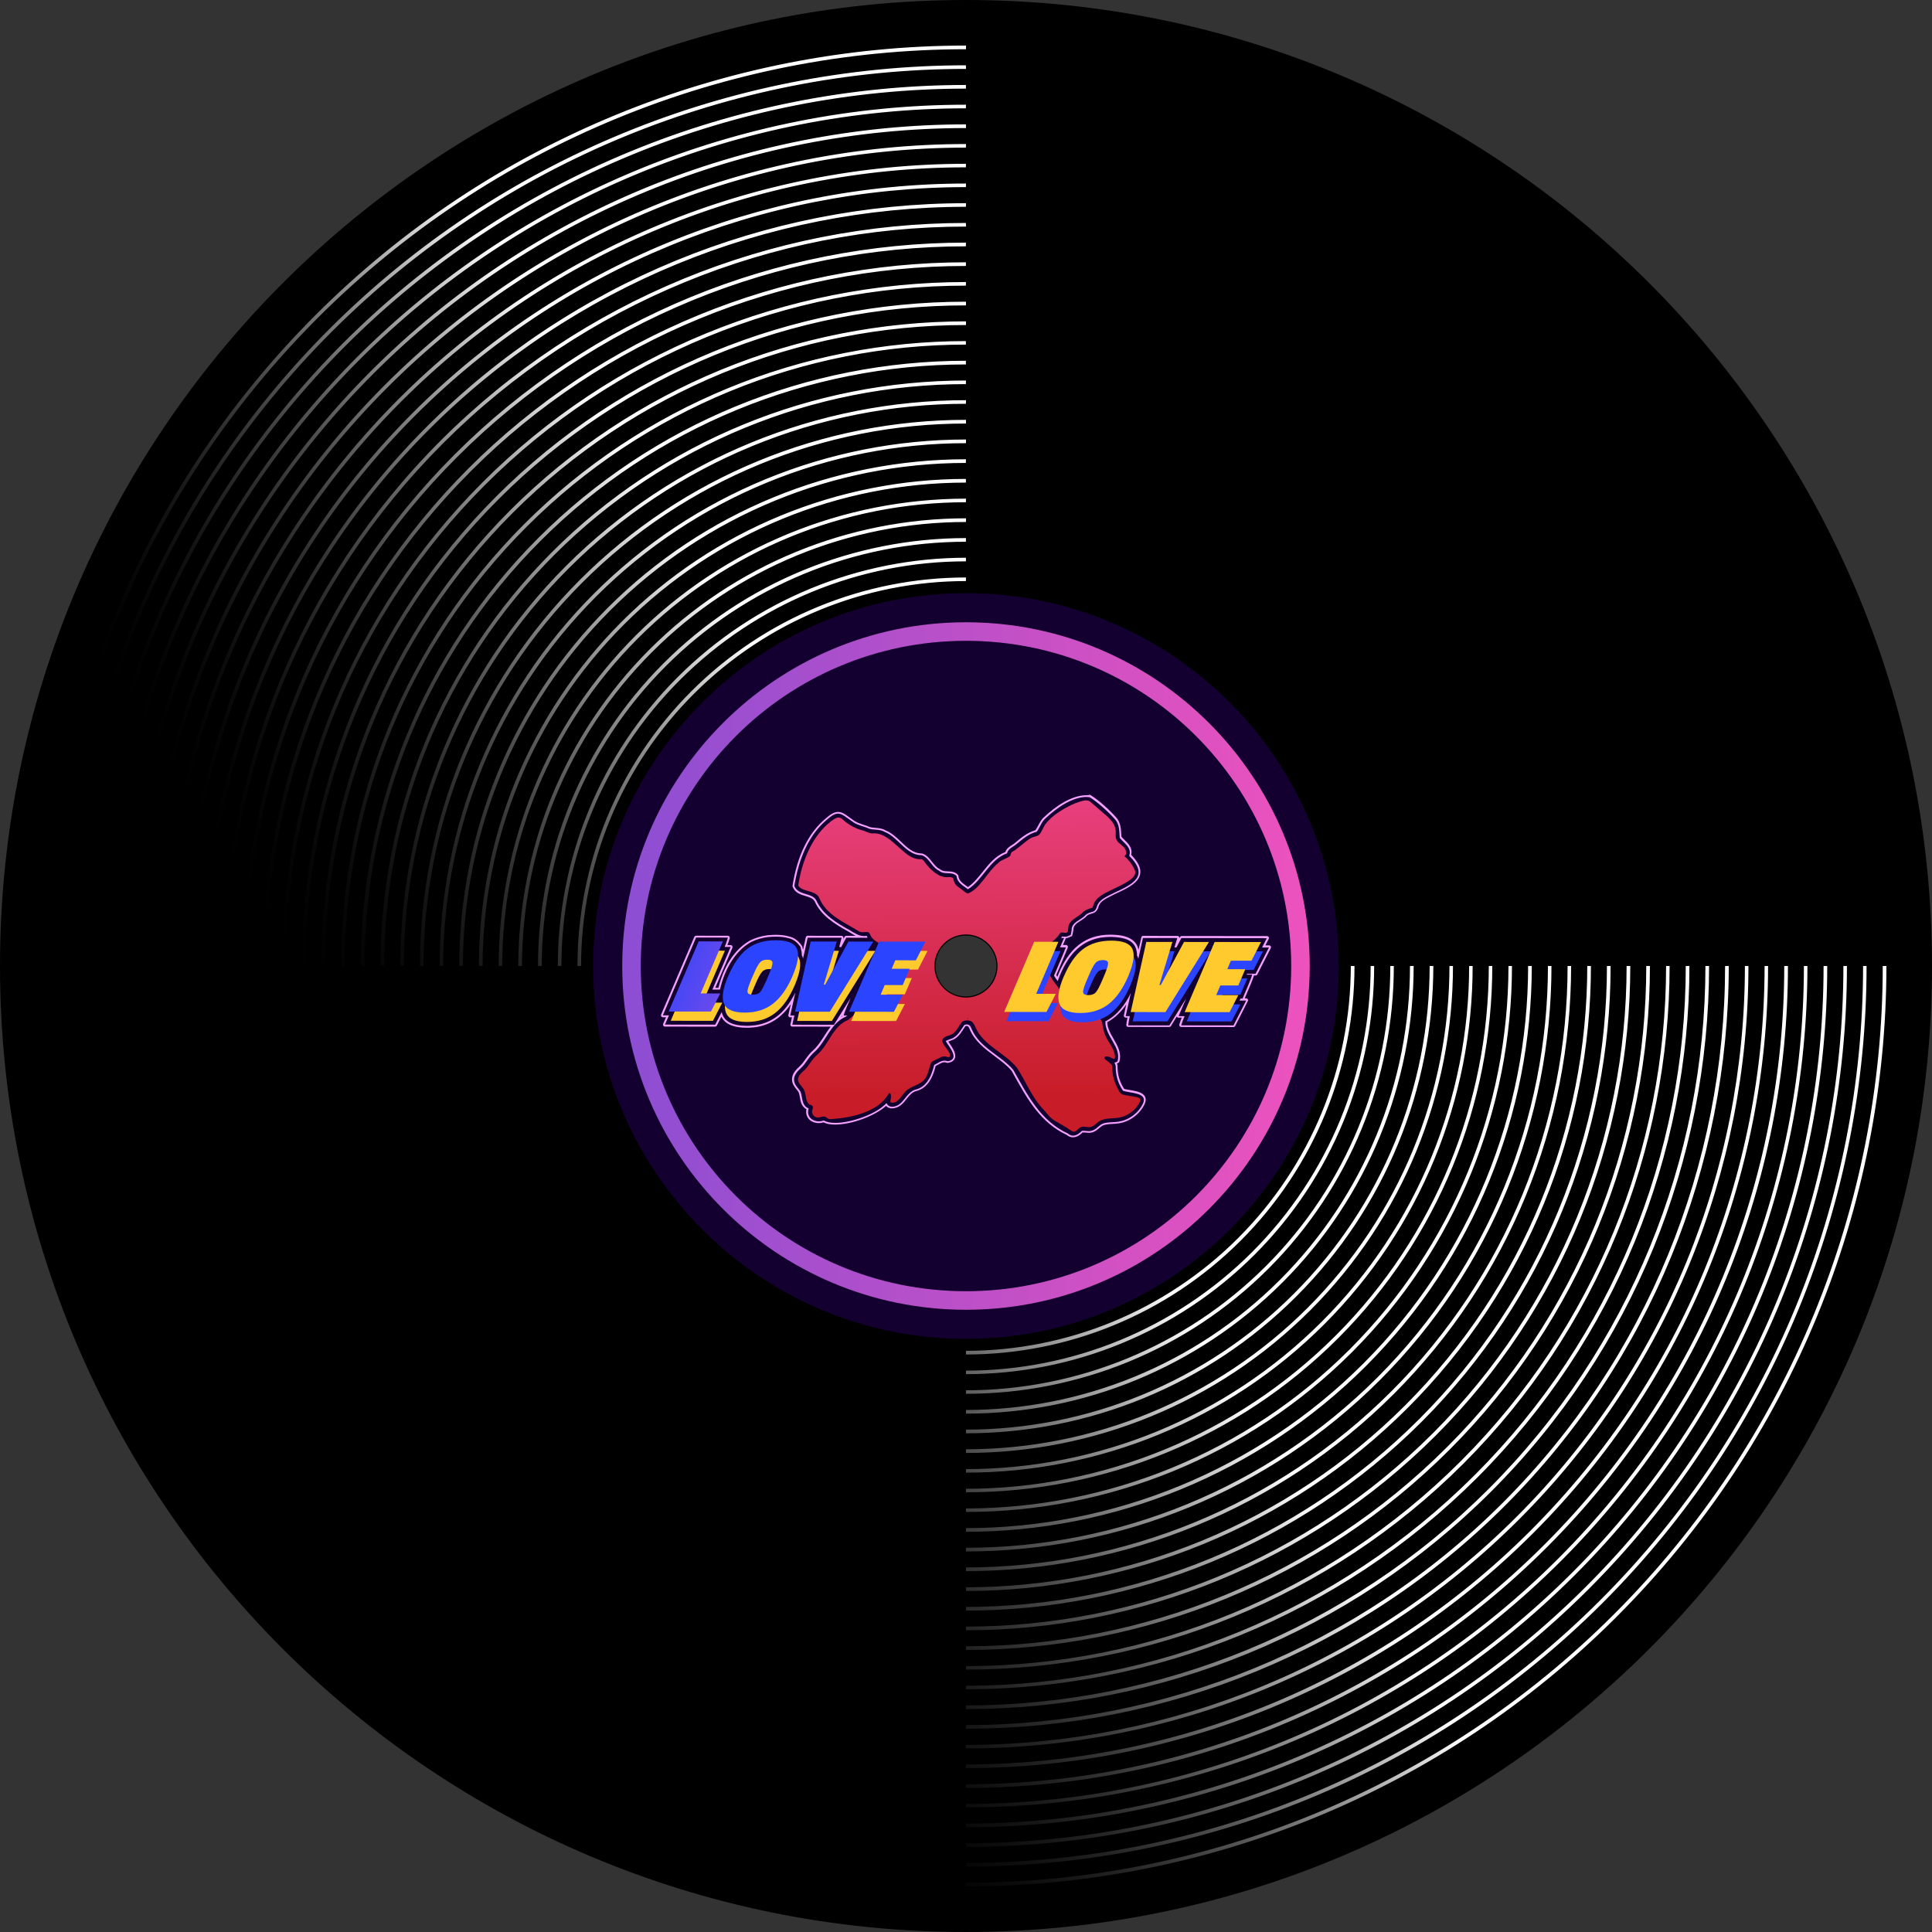 <?xml version="1.0" encoding="UTF-8" standalone="no"?>
<!DOCTYPE svg PUBLIC "-//W3C//DTD SVG 1.1//EN" "http://www.w3.org/Graphics/SVG/1.1/DTD/svg11.dtd">
<svg width="100%" height="100%" viewBox="0 0 1063 1063" version="1.1" xmlns="http://www.w3.org/2000/svg" xmlns:xlink="http://www.w3.org/1999/xlink" xml:space="preserve" xmlns:serif="http://www.serif.com/" style="fill-rule:evenodd;clip-rule:evenodd;stroke-linejoin:round;stroke-miterlimit:2;">
    <rect x="0" y="0" width="1063" height="1063" fill="#333333" stroke="none"/>
    <g transform="matrix(1,0,0,1,-370.4,488.18)">
        <path d="M901.9,-488.18C608.36,-488.18 370.4,-250.23 370.4,43.32C370.4,336.86 608.35,574.82 901.9,574.82C1195.44,574.82 1433.4,336.87 1433.4,43.32C1433.4,-250.22 1195.45,-488.18 901.9,-488.18ZM901.9,26.57C911.141,26.57 918.648,34.077 918.648,43.318C918.648,52.559 911.141,60.066 901.9,60.066C892.659,60.066 885.152,52.559 885.152,43.318C885.152,34.077 892.659,26.57 901.9,26.57Z" style="fill-rule:nonzero;"/>
    </g>
    <g transform="matrix(1,0,0,1,-370.4,488.18)">
        <path d="M901.9,-463.11C769.36,-463.08 640.06,-410.924 543.88,-314.71C447.667,-218.526 395.51,-89.22 395.48,43.31L397.503,43.31C397.528,-88.7 449.449,-217.5 545.283,-313.31C641.092,-409.148 769.883,-461.07 901.903,-461.09L901.903,-463.113L901.9,-463.11ZM1408.32,43.31L1406.3,43.31C1406.28,175.31 1354.38,304.06 1258.56,399.88L1258.51,399.924C1258.5,399.938 1258.48,399.953 1258.47,399.968C1162.65,495.792 1033.9,547.688 901.899,547.708L901.899,549.731C1034.36,549.703 1163.57,497.621 1259.75,401.511C1259.76,401.497 1259.78,401.482 1259.79,401.467L1259.92,401.335L1260.01,401.247C1260.03,401.233 1260.04,401.218 1260.06,401.203L1260.14,401.115C1356.22,304.947 1408.28,175.745 1408.32,43.315L1408.32,43.31ZM901.85,-452.25C772.17,-452.207 645.63,-401.201 551.52,-307.06C457.38,-212.95 406.37,-86.41 406.33,43.27L408.309,43.314C408.326,-85.866 459.143,-211.896 552.929,-305.646C646.683,-399.429 772.709,-450.246 901.889,-450.266L901.845,-452.245L901.85,-452.25ZM1397.41,43.31L1395.48,43.31C1395.45,172.44 1344.69,298.4 1250.99,392.14C1250.95,392.167 1250.92,392.197 1250.9,392.228L1250.85,392.272C1250.81,392.312 1250.76,392.356 1250.72,392.404C1156.97,486.11 1031.02,536.794 901.891,536.804L901.891,538.827C1031.52,538.808 1157.97,487.908 1252.08,393.857C1252.1,393.843 1252.11,393.828 1252.12,393.813L1252.26,393.681L1252.35,393.593C1252.36,393.579 1252.37,393.564 1252.39,393.549C1346.46,299.433 1397.38,172.959 1397.4,43.309L1397.41,43.31ZM901.85,-441.43C775,-441.395 651.23,-391.492 559.18,-299.41C467.095,-207.355 417.19,-83.58 417.16,43.26L419.183,43.26C419.213,-83.07 468.88,-206.33 560.593,-298.01C652.273,-389.72 775.533,-439.39 901.863,-439.42L901.863,-441.443L901.85,-441.43ZM1386.59,43.31L1384.65,43.31C1384.63,169.58 1334.99,292.77 1243.38,384.44C1243.34,384.48 1243.29,384.524 1243.25,384.572L1243.21,384.616C1243.16,384.655 1243.12,384.7 1243.08,384.748C1151.4,476.385 1028.19,525.958 901.897,525.978L901.897,528.001C1028.7,527.977 1152.43,478.166 1244.49,386.151L1244.62,386.019L1244.71,385.931C1244.72,385.917 1244.74,385.902 1244.75,385.887C1336.77,293.831 1386.57,170.107 1386.6,43.297L1386.59,43.31ZM901.89,-430.57C777.88,-430.533 656.87,-381.747 566.87,-291.71C476.837,-201.707 428.05,-80.7 428.01,43.31L429.989,43.266C430.022,-80.214 478.617,-200.674 568.269,-290.304C657.896,-379.96 778.349,-428.554 901.839,-428.584L901.883,-430.563L901.89,-430.57ZM1375.77,43.31L1373.75,43.31C1373.73,166.73 1325.28,287.18 1235.73,376.79C1235.68,376.83 1235.63,376.874 1235.6,376.922L1235.55,376.966C1235.47,377.027 1235.39,377.101 1235.33,377.186C1145.72,466.708 1025.3,515.146 901.891,515.166L901.891,517.189C1025.9,517.168 1146.91,468.429 1236.91,378.419L1236.95,378.375L1237.04,378.287C1327.03,288.284 1375.75,167.297 1375.76,43.307L1375.77,43.31ZM901.89,-419.75C780.71,-419.722 662.47,-372.04 574.52,-284.06C486.541,-196.11 438.86,-77.87 438.83,43.31L440.853,43.31C440.877,-77.35 488.324,-195.08 575.923,-282.65C663.496,-370.253 781.223,-417.7 901.883,-417.72L901.883,-419.743L901.89,-419.75ZM1364.86,43.31L1362.92,43.31C1362.9,163.95 1315.47,281.65 1227.89,369.23L1227.85,369.274C1140.28,456.877 1022.55,504.324 901.891,504.344L901.891,506.279C1022.99,506.254 1141.15,458.723 1229.08,370.859C1229.1,370.845 1229.11,370.83 1229.12,370.815L1229.26,370.683L1229.34,370.595C1229.36,370.581 1229.37,370.567 1229.39,370.552L1229.48,370.464C1317.32,282.53 1364.84,164.404 1364.86,43.314L1364.86,43.31ZM901.89,-408.93C783.54,-408.909 668.07,-362.331 582.18,-276.41C496.257,-190.514 449.68,-75.05 449.66,43.3L451.683,43.3C451.698,-74.53 498.041,-189.49 583.593,-275.01C669.093,-360.537 784.043,-406.91 901.853,-406.96L901.897,-408.939L901.89,-408.93ZM1354.13,43.31L1352.11,43.31C1352.08,161.09 1305.8,275.98 1220.34,361.49C1220.31,361.517 1220.28,361.547 1220.25,361.578L1220.2,361.622C1220.19,361.636 1220.17,361.651 1220.16,361.666C1134.64,447.189 1019.71,493.516 901.901,493.526L901.901,495.549C1020.17,495.532 1135.56,449.018 1221.44,363.199C1221.46,363.185 1221.47,363.17 1221.49,363.155L1221.62,363.023L1221.7,362.935C1221.72,362.921 1221.73,362.906 1221.75,362.891L1221.84,362.803C1307.63,276.922 1354.13,161.573 1354.14,43.313L1354.13,43.31ZM901.85,-398.06C786.36,-398.027 673.66,-352.598 589.83,-268.75C505.98,-184.927 460.55,-72.23 460.52,43.27L462.499,43.314C462.505,-71.686 507.744,-183.876 591.239,-267.336C674.686,-350.809 786.869,-396.076 901.849,-396.116L901.849,-398.051L901.85,-398.06ZM1343.22,43.31L1341.29,43.31C1341.26,158.25 1296.08,270.39 1212.67,353.83C1212.64,353.857 1212.61,353.887 1212.59,353.918L1212.54,353.962C1212.5,354.002 1212.45,354.046 1212.41,354.094C1128.96,437.504 1016.83,482.604 901.891,482.614L901.891,484.637C1017.35,484.626 1129.99,439.289 1213.82,355.507L1213.95,355.375L1214.04,355.287C1214.06,355.273 1214.07,355.258 1214.09,355.243C1297.87,271.412 1343.21,158.773 1343.21,43.313L1343.22,43.31ZM901.89,-387.2C789.23,-387.176 679.3,-342.851 597.53,-261.06C515.725,-179.281 471.41,-69.37 471.39,43.3L473.413,43.3C473.434,-68.84 517.522,-178.26 598.943,-259.66C680.325,-341.069 789.713,-385.18 901.853,-385.23L901.897,-387.209L901.89,-387.2ZM1332.4,43.31L1330.46,43.31C1330.44,155.4 1286.39,264.74 1205.07,346.13C1205.02,346.17 1204.97,346.214 1204.93,346.262L1204.89,346.306C1204.81,346.367 1204.73,346.441 1204.67,346.526C1123.28,427.822 1013.97,471.866 901.889,471.876L901.889,473.811C1014.52,473.809 1124.39,429.574 1206.17,347.841L1206.3,347.709L1206.39,347.621C1206.4,347.607 1206.42,347.592 1206.43,347.577C1288.16,265.8 1332.4,155.937 1332.4,43.297L1332.4,43.31ZM901.89,-376.38C792.05,-376.349 684.89,-333.142 605.18,-253.4C525.44,-173.687 482.27,-66.56 482.25,43.27L484.185,43.27C484.232,-66.02 527.247,-172.67 606.595,-251.99C685.913,-331.335 792.565,-374.35 901.855,-374.4L901.899,-376.379L901.89,-376.38ZM1321.58,43.31L1319.56,43.31C1319.54,152.56 1276.67,259.16 1197.42,338.48C1197.37,338.52 1197.33,338.564 1197.29,338.612L1197.24,338.656C1197.16,338.717 1197.08,338.791 1197.02,338.876C1117.7,418.108 1011.13,460.956 901.891,460.976L901.891,462.999C1011.72,462.998 1118.88,419.836 1198.6,340.109L1198.64,340.065L1198.73,339.977C1278.41,260.272 1321.54,153.117 1321.58,43.307L1321.58,43.31ZM1310.76,43.31L1308.74,43.31C1308.7,149.76 1266.86,253.64 1189.59,330.92L1189.54,330.964C1189.53,330.978 1189.51,330.993 1189.5,331.008C1112.22,408.286 1008.35,450.128 901.889,450.158L901.889,452.181C1008.82,452.175 1113.11,410.133 1190.77,332.551C1190.78,332.537 1190.8,332.522 1190.81,332.507L1190.94,332.375L1191.03,332.287C1191.05,332.273 1191.06,332.258 1191.08,332.243L1191.16,332.155C1268.71,254.519 1310.71,150.215 1310.75,43.315L1310.76,43.31ZM901.85,-365.51C794.86,-365.467 690.48,-323.409 612.84,-245.74C535.152,-168.079 493.13,-63.69 493.12,43.32L495.055,43.32C495.072,-63.17 536.94,-167.04 614.245,-244.33C691.531,-321.64 795.405,-363.51 901.895,-363.52L901.851,-365.499L901.85,-365.51ZM1299.94,43.31L1297.92,43.31C1297.9,146.9 1257.18,247.97 1182.02,323.18C1181.99,323.207 1181.96,323.237 1181.93,323.268L1181.88,323.312C1181.84,323.352 1181.79,323.396 1181.75,323.444C1106.54,398.608 1005.48,439.314 901.883,439.344L901.883,441.279C1005.96,441.25 1107.53,400.403 1183.11,324.899C1183.13,324.885 1183.14,324.87 1183.16,324.855L1183.29,324.723L1183.38,324.635C1183.39,324.621 1183.41,324.607 1183.42,324.591C1258.95,249.014 1299.89,147.421 1299.93,43.321L1299.94,43.31ZM901.85,-354.69C797.69,-354.656 696.08,-313.702 620.49,-238.09C544.857,-162.481 503.93,-60.86 503.93,43.32L505.909,43.276C505.938,-60.364 546.657,-161.464 621.889,-236.674C697.101,-311.909 798.209,-352.624 901.839,-352.654L901.839,-354.677L901.85,-354.69ZM901.85,-343.87C800.52,-343.843 701.68,-303.993 628.14,-230.44C554.583,-156.907 514.73,-58.06 514.71,43.27L516.733,43.27C516.752,-57.54 556.368,-155.87 629.553,-229.03C702.712,-302.213 801.043,-341.83 901.853,-341.85L901.853,-343.873L901.85,-343.87ZM1289.03,43.31L1287.1,43.31C1287.07,144.04 1247.49,242.33 1174.4,315.48C1174.36,315.52 1174.31,315.564 1174.27,315.612L1174.23,315.656C1174.18,315.695 1174.14,315.74 1174.1,315.788C1100.94,388.897 1002.65,428.508 901.888,428.518L901.888,430.453C1003.16,430.429 1101.99,390.671 1175.51,317.193L1175.64,317.061L1175.73,316.973C1175.74,316.959 1175.76,316.944 1175.77,316.929C1249.25,243.406 1289,144.579 1289.03,43.309L1289.03,43.31ZM901.89,-333.01C803.401,-332.981 707.32,-294.248 635.84,-222.74C564.335,-151.259 525.6,-55.17 525.57,43.31L527.549,43.266C527.572,-54.7 566.114,-150.234 637.239,-221.334C708.345,-292.463 803.879,-331.004 901.839,-331.024L901.883,-333.003L901.89,-333.01ZM1278.21,43.31L1276.19,43.31C1276.19,141.213 1237.78,236.73 1166.76,307.83C1166.71,307.87 1166.66,307.914 1166.62,307.962L1166.58,308.006C1166.5,308.067 1166.42,308.141 1166.36,308.226C1095.27,379.221 999.781,417.606 901.891,417.616L901.891,419.639C1000.38,419.626 1096.46,380.94 1167.94,309.459L1167.99,309.415L1168.07,309.327C1239.52,237.856 1278.19,141.777 1278.2,43.317L1278.21,43.31ZM901.89,-322.19C806.23,-322.171 712.92,-284.541 643.49,-215.09C574.039,-145.663 536.41,-52.35 536.39,43.31L538.413,43.31C538.428,-51.827 575.822,-144.63 644.893,-213.68C713.945,-282.756 806.753,-320.15 901.883,-320.16L901.883,-322.183L901.89,-322.19ZM1267.39,43.31L1265.37,43.31C1265.35,138.417 1227.97,231.22 1158.93,300.26L1158.88,300.304C1089.83,369.38 997.023,406.774 901.893,406.784L901.893,408.807C997.463,408.781 1090.71,371.215 1160.12,301.887C1160.14,301.873 1160.15,301.858 1160.17,301.843L1160.3,301.711L1160.39,301.623C1160.4,301.609 1160.42,301.594 1160.43,301.579L1160.52,301.491C1229.82,232.088 1267.38,138.861 1267.4,43.311L1267.39,43.31ZM901.89,-311.37C809.058,-311.36 718.52,-274.834 651.14,-207.44C583.742,-140.066 547.22,-49.52 547.21,43.31L549.233,43.31C549.237,-48.999 585.529,-139.03 652.553,-206.03C719.552,-273.052 809.583,-309.34 901.893,-309.35L901.893,-311.373L901.89,-311.37ZM1256.57,43.31L1254.55,43.31C1254.53,135.544 1218.29,225.54 1151.37,292.52C1151.34,292.547 1151.31,292.577 1151.28,292.608L1151.24,292.652C1151.22,292.666 1151.2,292.681 1151.19,292.696C1084.2,359.682 994.171,395.956 901.891,395.966L901.891,397.989C994.632,397.97 1085.11,361.509 1152.46,294.229C1152.48,294.215 1152.49,294.2 1152.51,294.185L1152.64,294.053L1152.72,293.965C1152.74,293.951 1152.75,293.936 1152.77,293.921C1152.8,293.892 1152.83,293.863 1152.86,293.833C1220.11,226.483 1256.56,136.033 1256.57,43.303L1256.57,43.31ZM1245.75,43.31L1243.73,43.31C1243.7,132.712 1208.57,219.95 1143.71,284.87C1143.68,284.897 1143.65,284.927 1143.62,284.958L1143.58,285.002C1143.53,285.042 1143.48,285.086 1143.44,285.134C1078.52,350.007 991.293,385.144 901.883,385.154L901.883,387.177C991.811,387.165 1079.55,351.792 1144.84,286.547L1144.98,286.415L1145.06,286.327C1145.08,286.313 1145.09,286.299 1145.11,286.284C1210.36,220.985 1245.73,133.244 1245.74,43.324L1245.75,43.31ZM901.84,-300.51C811.867,-300.486 724.09,-265.11 658.79,-199.79C593.466,-134.49 558.09,-46.71 558.07,43.26L560.049,43.304C560.045,-46.176 595.232,-133.436 660.199,-198.386C725.125,-263.332 812.379,-298.546 901.839,-298.576L901.839,-300.511L901.84,-300.51ZM901.84,-289.69C814.708,-289.655 729.72,-255.349 666.49,-192.091C603.221,-128.843 568.95,-43.841 568.935,43.309L570.958,43.309C570.966,-43.313 605.004,-127.811 667.897,-190.681C730.748,-253.553 815.237,-287.619 901.847,-287.664L901.847,-289.687L901.84,-289.69ZM1234.84,43.31L1232.9,43.31C1232.88,129.869 1198.88,214.31 1136.1,277.17C1136.05,277.21 1136.01,277.254 1135.97,277.302L1135.92,277.346C1135.84,277.407 1135.76,277.481 1135.7,277.566C1072.84,340.325 988.423,374.24 901.883,374.241L901.883,376.264C988.969,376.249 1073.95,342.069 1137.19,278.885L1137.32,278.753L1137.41,278.665C1137.43,278.651 1137.44,278.636 1137.46,278.621C1200.64,215.385 1234.82,130.401 1234.84,43.311L1234.84,43.31ZM901.89,-278.82C817.575,-278.814 735.34,-245.645 674.14,-184.432C612.934,-123.247 579.777,-40.992 579.752,43.318L581.775,43.318C581.776,-40.475 614.709,-122.202 675.547,-183.022C736.344,-243.84 818.067,-276.802 901.837,-276.838L901.881,-278.817L901.89,-278.82ZM1224.02,43.31L1222.09,43.31C1222.06,127.025 1189.16,208.72 1128.44,269.52C1128.4,269.56 1128.35,269.604 1128.31,269.652L1128.27,269.696C1128.18,269.757 1128.11,269.831 1128.05,269.916C1067.24,330.622 985.589,363.432 901.889,363.424L901.889,365.447C986.19,365.445 1068.44,332.337 1129.64,271.147L1129.68,271.103L1129.77,271.015C1190.93,209.821 1224.03,127.595 1224.03,43.315L1224.02,43.31ZM901.89,-268C820.421,-267.967 740.92,-235.917 681.8,-176.779C622.66,-117.659 590.643,-38.189 590.623,43.271L592.602,43.315C592.617,-37.639 624.438,-116.615 683.208,-175.365C741.953,-234.128 820.908,-265.987 901.848,-266.015L901.892,-267.994L901.89,-268ZM1213.2,43.31L1211.18,43.31C1211.15,124.246 1179.36,203.2 1120.62,261.95L1120.57,261.994C1120.56,262.008 1120.54,262.023 1120.53,262.038C1061.78,320.783 982.827,352.59 901.887,352.6L901.887,354.623C983.283,354.619 1062.69,322.618 1121.81,263.578C1121.82,263.564 1121.84,263.549 1121.85,263.534L1121.98,263.402L1122.07,263.314C1122.09,263.3 1122.1,263.286 1122.11,263.271C1122.14,263.241 1122.17,263.212 1122.2,263.183C1181.2,204.088 1213.17,124.673 1213.2,43.313L1213.2,43.31ZM901.89,-257.18C823.249,-257.156 746.52,-226.21 689.45,-169.125C632.365,-112.057 601.451,-35.355 601.439,43.275L603.418,43.319C603.437,-34.799 634.147,-111.021 690.857,-167.711C747.549,-224.421 823.767,-255.132 901.887,-255.15L901.887,-257.173L901.89,-257.18ZM1202.3,43.31L1200.37,43.31C1200.34,121.367 1169.68,197.53 1113.06,254.21C1113.03,254.237 1113,254.267 1112.97,254.298L1112.93,254.342C1112.88,254.382 1112.83,254.426 1112.79,254.474C1056.12,311.099 979.954,341.763 901.894,341.781L901.894,343.716C980.447,343.71 1057.1,312.902 1114.15,255.925C1114.17,255.911 1114.18,255.896 1114.2,255.881L1114.42,255.661C1114.43,255.647 1114.45,255.632 1114.46,255.617C1171.46,198.563 1202.27,121.887 1202.3,43.307L1202.3,43.31ZM901.89,-246.36C826.078,-246.345 752.12,-216.504 697.1,-161.472C642.069,-106.459 612.259,-32.532 612.256,43.268L614.235,43.312C614.243,-31.978 643.851,-105.428 698.507,-160.068C753.146,-214.725 826.597,-244.331 901.887,-244.34L901.887,-246.363L901.89,-246.36ZM1191.48,43.31L1189.55,43.31C1189.52,118.509 1159.99,191.9 1105.45,246.51C1105.4,246.55 1105.36,246.594 1105.32,246.642L1105.27,246.686C1105.23,246.726 1105.18,246.77 1105.14,246.818C1050.53,301.379 977.111,330.938 901.891,330.958L901.891,332.893C977.632,332.892 1051.54,303.173 1106.54,248.225C1106.59,248.181 1106.63,248.137 1106.67,248.093L1106.76,248.005C1106.78,247.991 1106.79,247.977 1106.81,247.961C1161.75,192.96 1191.46,119.061 1191.47,43.311L1191.48,43.31ZM901.85,-235.5C828.909,-235.459 757.74,-206.736 704.8,-153.779C651.843,-100.84 623.12,-29.679 623.079,43.271L625.102,43.271C625.138,-29.147 653.626,-99.799 706.207,-152.369C758.771,-204.951 829.427,-233.439 901.847,-233.474L901.847,-235.497L901.85,-235.5ZM1180.66,43.31L1178.73,43.31C1178.73,115.681 1150.28,186.3 1097.8,238.86C1097.75,238.9 1097.7,238.944 1097.66,238.992L1097.62,239.036C1097.54,239.097 1097.46,239.171 1097.4,239.256C1044.84,291.715 974.25,320.138 901.89,320.141L901.89,322.076C974.843,322.063 1046.03,293.43 1098.98,240.487L1099.02,240.443L1099.11,240.355C1152.03,187.406 1180.65,116.245 1180.66,43.305L1180.66,43.31ZM901.85,-224.68C831.738,-224.648 763.35,-197.028 712.46,-146.126C661.558,-95.239 633.938,-26.846 633.906,43.264L635.929,43.264C635.956,-26.325 663.34,-94.206 713.867,-144.716C764.379,-195.243 832.267,-222.628 901.847,-222.654L901.847,-224.677L901.85,-224.68ZM1169.84,43.31L1167.9,43.31C1167.88,112.903 1140.48,180.77 1089.97,231.29L1089.92,231.334C1039.4,281.872 971.503,309.214 901.893,309.228L901.893,311.251C971.945,311.234 1040.27,283.721 1091.15,232.917C1091.17,232.903 1091.18,232.888 1091.2,232.873C1091.24,232.829 1091.29,232.785 1091.33,232.741L1091.42,232.653C1091.43,232.639 1091.45,232.624 1091.46,232.609C1091.49,232.58 1091.52,232.551 1091.55,232.521C1142.32,181.649 1169.82,113.331 1169.84,43.301L1169.84,43.31ZM901.89,-213.82C834.606,-213.798 768.94,-187.326 720.11,-138.477C671.261,-89.642 644.789,-23.977 644.767,43.303L646.746,43.259C646.763,-23.502 673.044,-88.611 721.518,-137.071C769.977,-185.544 835.088,-211.825 901.848,-211.843L901.892,-213.822L901.89,-213.82ZM1159.02,43.31L1157,43.31C1157,110.025 1130.8,175.1 1082.4,223.55C1082.37,223.577 1082.34,223.607 1082.31,223.638L1082.27,223.682C1082.25,223.696 1082.24,223.711 1082.22,223.726C1033.76,272.186 968.655,298.408 901.895,298.41L901.895,300.433C969.119,300.425 1034.67,274.016 1083.51,225.266C1083.52,225.252 1083.54,225.237 1083.55,225.222C1083.59,225.178 1083.64,225.134 1083.68,225.09L1083.77,225.002C1083.78,224.988 1083.8,224.973 1083.81,224.958C1083.84,224.929 1083.87,224.9 1083.9,224.87C1132.61,176.062 1159,110.49 1159.03,43.31L1159.02,43.31ZM901.89,-203C837.434,-202.979 774.53,-177.609 727.76,-130.823C680.974,-84.052 655.604,-21.153 655.583,43.307L657.606,43.307C657.602,-20.638 682.747,-83.013 729.167,-129.413C775.572,-175.833 837.947,-200.978 901.887,-200.974L901.887,-202.997L901.89,-203ZM1148.2,43.31L1146.18,43.31C1146.18,107.197 1121.09,169.5 1074.75,215.9C1074.72,215.927 1074.69,215.957 1074.66,215.988L1074.62,216.032C1074.57,216.072 1074.52,216.116 1074.48,216.164C1028.08,262.51 965.784,287.596 901.894,287.593L901.894,289.616C966.304,289.614 1029.11,264.293 1075.89,217.571C1075.94,217.527 1075.98,217.483 1076.03,217.439L1076.11,217.351C1076.13,217.337 1076.14,217.322 1076.16,217.307C1122.88,170.529 1148.2,107.717 1148.2,43.307L1148.2,43.31ZM901.85,-192.13C840.253,-192.096 780.12,-167.875 735.42,-123.164C690.688,-78.447 666.421,-18.314 666.41,43.316L668.477,43.272C668.488,-17.813 692.482,-77.418 736.827,-121.758C781.157,-166.103 840.767,-190.098 901.857,-190.108L901.857,-192.131L901.85,-192.13ZM1137.29,43.31L1135.36,43.31C1135.36,104.324 1111.38,163.88 1067.14,208.2C1067.09,208.24 1067.05,208.284 1067.01,208.332L1066.96,208.376C1066.88,208.437 1066.8,208.511 1066.74,208.596C1022.41,252.817 962.891,276.767 901.891,276.77L901.891,278.705C963.458,278.701 1023.52,254.572 1068.23,209.915C1068.28,209.871 1068.32,209.827 1068.36,209.783L1068.45,209.695C1068.47,209.681 1068.48,209.666 1068.5,209.651C1113.15,164.936 1137.28,104.871 1137.29,43.311L1137.29,43.31ZM901.85,-181.31C843.093,-181.273 785.76,-158.124 743.11,-115.467C700.442,-72.814 677.33,-15.457 677.311,43.313L679.29,43.269C679.303,-14.976 702.226,-71.781 744.517,-114.061C786.794,-156.353 843.632,-179.306 901.887,-179.332L901.843,-181.311L901.85,-181.31ZM1126.47,43.31L1124.54,43.31C1124.54,101.506 1101.67,158.28 1059.48,200.55C1059.44,200.59 1059.39,200.634 1059.35,200.682L1059.31,200.726C1059.22,200.787 1059.15,200.861 1059.09,200.946C1016.82,243.114 960.062,265.959 901.888,265.953L901.888,267.888C960.657,267.886 1018.01,244.83 1060.67,202.177L1060.71,202.133L1060.8,202.045C1103.43,159.383 1126.47,102.062 1126.47,43.305L1126.47,43.31ZM901.89,-170.45C845.95,-170.44 791.36,-148.431 750.76,-107.818C710.146,-67.219 688.137,-12.631 688.128,43.312L690.107,43.268C690.131,-12.136 711.94,-66.192 752.167,-106.412C792.375,-146.635 846.437,-168.445 901.847,-168.472L901.891,-170.451L901.89,-170.45ZM1115.65,43.31L1113.63,43.31C1113.6,98.708 1091.86,152.77 1051.65,192.99L1051.61,193.034C1051.6,193.048 1051.58,193.063 1051.57,193.078C1011.34,233.29 957.293,255.05 901.887,255.05L901.887,257.073C957.738,257.063 1012.21,235.14 1052.8,194.661L1052.84,194.617C1052.86,194.603 1052.87,194.588 1052.88,194.573C1052.93,194.529 1052.97,194.486 1053.02,194.441L1053.11,194.354C1053.12,194.339 1053.13,194.325 1053.15,194.31C1053.18,194.28 1053.21,194.251 1053.24,194.222C1093.72,153.637 1115.64,99.167 1115.65,43.312L1115.65,43.31ZM901.89,-159.63C848.78,-159.629 796.96,-138.723 758.42,-100.165C719.86,-61.62 698.956,-9.802 698.955,43.305L700.934,43.261C700.965,-9.308 721.666,-60.609 759.828,-98.759C797.977,-136.922 849.281,-157.622 901.848,-157.653L901.892,-159.632L901.89,-159.63ZM1104.74,43.31L1102.81,43.31C1102.8,95.841 1082.18,147.09 1044.09,185.24C1044.06,185.267 1044.03,185.297 1044,185.328L1043.95,185.372C1043.91,185.412 1043.86,185.456 1043.82,185.504C1005.68,223.593 954.413,244.203 901.893,244.222L901.893,246.157C954.913,246.163 1006.61,225.425 1045.14,186.999L1045.19,186.955C1045.2,186.941 1045.22,186.926 1045.23,186.911C1045.28,186.867 1045.32,186.823 1045.36,186.779L1045.45,186.691C1045.47,186.677 1045.48,186.663 1045.5,186.648C1083.97,148.114 1104.74,96.358 1104.74,43.308L1104.74,43.31ZM1094.01,43.31L1091.99,43.31C1091.97,92.99 1072.49,141.454 1036.48,177.55C1036.43,177.59 1036.39,177.634 1036.35,177.682L1036.3,177.726C1036.25,177.766 1036.21,177.81 1036.17,177.858C1000.08,213.892 951.585,233.399 901.89,233.409L901.89,235.344C952.112,235.352 1001.1,215.686 1037.58,179.265C1037.62,179.221 1037.67,179.177 1037.71,179.133L1037.8,179.045C1037.82,179.031 1037.83,179.016 1037.84,179.001C1074.25,142.531 1094,93.532 1094.01,43.311L1094.01,43.31ZM901.848,-148.77C851.585,-148.742 802.544,-128.998 766.068,-92.515C729.584,-56.043 709.828,-6.99 709.813,43.265L711.748,43.265C711.77,-6.476 731.367,-55.007 767.475,-91.105C803.572,-127.213 852.103,-146.81 901.845,-146.832L901.845,-148.767L901.848,-148.77ZM1083.19,43.3L1081.16,43.3C1081.15,90.141 1062.77,135.853 1028.83,169.88C1028.78,169.92 1028.73,169.964 1028.69,170.012L1028.65,170.056C1028.57,170.117 1028.49,170.191 1028.43,170.276C994.401,204.197 948.711,222.479 901.889,222.484L901.889,224.507C949.313,224.517 995.583,205.924 1030.01,171.507L1030.05,171.463L1030.14,171.375C1064.52,136.958 1083.17,90.701 1083.18,43.295L1083.19,43.3ZM901.848,-137.96C854.426,-137.929 808.188,-119.258 773.768,-84.828C739.327,-50.399 720.651,-4.177 720.636,43.252L722.615,43.296C722.64,-3.605 741.12,-49.375 775.175,-83.424C809.219,-117.48 854.99,-135.959 901.895,-135.984L901.851,-137.963L901.848,-137.96ZM901.848,-127.14C857.255,-127.117 813.787,-109.55 781.418,-77.175C749.042,-44.811 731.476,-1.342 731.453,43.255L733.432,43.299C733.449,-0.772 750.825,-43.773 782.825,-75.761C814.815,-107.762 857.816,-125.138 901.885,-125.154L901.841,-127.133L901.848,-127.14ZM1072.29,43.3L1070.35,43.3C1070.34,87.356 1052.98,130.329 1021,162.32L1020.96,162.364C988.97,194.365 945.969,211.741 901.9,211.757L901.9,213.692C946.405,213.68 989.8,196.234 1022.15,163.991C1022.17,163.977 1022.18,163.962 1022.19,163.947C1022.21,163.933 1022.22,163.918 1022.24,163.903C1022.28,163.859 1022.33,163.816 1022.37,163.772L1022.46,163.684C1022.47,163.669 1022.49,163.655 1022.5,163.64C1022.53,163.61 1022.56,163.581 1022.59,163.552C1022.63,163.506 1022.63,163.421 1022.68,163.376C1054.82,131.049 1072.25,87.718 1072.29,43.306L1072.29,43.3ZM901.898,-116.27C860.126,-116.269 819.399,-99.843 789.078,-69.516C758.756,-39.203 742.337,1.536 742.324,43.304L744.259,43.304C744.267,2.061 760.539,-38.168 790.485,-68.106C820.423,-98.052 860.652,-114.325 901.895,-114.332L901.895,-116.267L901.898,-116.27ZM1061.47,43.3L1059.44,43.3C1059.43,84.483 1043.3,124.654 1013.44,154.58C1013.41,154.607 1013.38,154.637 1013.35,154.668L1013.31,154.712C1013.29,154.726 1013.28,154.741 1013.26,154.756C983.336,184.668 943.111,200.836 901.893,200.85L901.893,202.873C943.554,202.856 984.203,186.517 1014.49,156.339C1014.51,156.324 1014.52,156.31 1014.54,156.295C1014.55,156.281 1014.57,156.266 1014.58,156.251C1014.62,156.207 1014.67,156.163 1014.71,156.119C1014.74,156.09 1014.77,156.061 1014.8,156.031C1014.82,156.017 1014.83,156.002 1014.85,155.987C1014.87,155.957 1014.9,155.929 1014.93,155.899C1045.11,125.612 1061.45,84.963 1061.47,43.299L1061.47,43.3ZM1050.65,43.3L1048.62,43.3C1048.61,81.643 1033.59,119.063 1005.78,146.92C1005.75,146.947 1005.72,146.977 1005.7,147.008L1005.65,147.052C1005.61,147.092 1005.56,147.136 1005.52,147.184C977.65,174.992 940.25,190.025 901.901,190.024L901.901,192.047C940.763,192.032 978.697,176.765 1006.93,148.592C1006.98,148.548 1007.02,148.504 1007.06,148.46C1007.09,148.431 1007.12,148.402 1007.15,148.372C1007.17,148.358 1007.18,148.343 1007.2,148.328C1035.37,120.092 1050.64,82.158 1050.65,43.298L1050.65,43.3ZM901.848,-105.41C862.93,-105.395 824.966,-90.113 796.728,-61.867C768.47,-33.617 753.218,4.364 753.229,43.293L755.164,43.293C755.172,4.896 770.263,-32.6 798.136,-60.467C826.011,-88.351 863.478,-103.434 901.896,-103.439L901.852,-105.418L901.848,-105.41ZM1039.83,43.3L1037.81,43.3C1037.81,78.791 1023.89,113.425 998.176,139.228C998.128,139.268 998.084,139.312 998.044,139.36L998,139.404C997.916,139.465 997.842,139.539 997.78,139.624C971.975,165.319 937.377,179.216 901.896,179.209L901.896,181.232C937.93,181.226 973.092,167.064 999.275,140.943C999.319,140.899 999.363,140.855 999.407,140.811L999.495,140.723C999.51,140.709 999.525,140.694 999.539,140.679C1025.66,114.496 1039.82,79.334 1039.83,43.3L1039.83,43.3ZM901.848,-94.59C865.762,-94.577 830.562,-80.403 804.381,-54.213C778.188,-28.028 764.01,7.164 764.004,43.254L766.027,43.254C766.033,7.691 779.973,-26.999 805.788,-52.805C831.597,-78.623 866.28,-92.566 901.847,-92.566L901.847,-94.589L901.848,-94.59ZM901.892,-83.726C868.643,-83.718 836.21,-70.655 812.078,-46.516C787.938,-22.385 774.877,10.049 774.868,43.298L776.847,43.254C776.869,10.539 789.73,-21.361 813.485,-45.108C837.233,-68.862 869.133,-81.724 901.847,-81.746L901.891,-83.725L901.892,-83.726ZM1028.91,43.294L1026.98,43.294C1026.99,75.961 1014.17,107.825 990.515,131.568C990.467,131.608 990.423,131.652 990.383,131.7L990.339,131.744C990.255,131.805 990.181,131.879 990.119,131.964C966.377,155.594 934.537,168.311 901.889,168.294L901.889,170.317C935.135,170.323 967.571,157.309 991.703,133.195L991.747,133.151C991.777,133.122 991.806,133.093 991.835,133.063C1015.92,108.943 1028.91,76.51 1028.91,43.293L1028.91,43.294ZM901.892,-72.906C871.482,-72.887 841.801,-60.94 819.731,-38.863C797.646,-16.784 785.688,12.877 785.688,43.298L787.667,43.254C787.68,13.368 799.437,-15.761 821.138,-37.455C842.821,-59.144 871.968,-70.896 901.847,-70.926L901.892,-72.905L901.892,-72.906ZM1018.09,43.294L1016.07,43.294C1016.07,73.181 1004.37,102.305 982.686,124.003L982.642,124.047C982.627,124.061 982.612,124.076 982.598,124.091C960.905,145.766 931.757,157.473 901.889,157.474L901.889,159.497C932.204,159.493 961.777,147.615 983.83,125.674C983.845,125.659 983.859,125.645 983.874,125.63C983.889,125.616 983.904,125.601 983.918,125.586C983.962,125.542 984.005,125.499 984.05,125.454C984.079,125.425 984.108,125.396 984.138,125.366C984.153,125.352 984.167,125.338 984.181,125.322C984.211,125.293 984.24,125.264 984.269,125.235C1006.21,103.183 1018.09,73.609 1018.09,43.294L1018.09,43.294ZM1007.27,43.294L1005.25,43.294C1005.23,70.285 994.671,96.647 975.12,116.262C975.089,116.289 975.059,116.319 975.032,116.35L974.988,116.394C974.94,116.433 974.896,116.478 974.856,116.526C955.23,136.087 928.882,146.658 901.888,146.655L901.888,148.678C929.375,148.684 956.177,137.909 976.176,118.022L976.22,117.978C976.235,117.964 976.25,117.949 976.264,117.934C976.308,117.89 976.351,117.846 976.396,117.802C976.425,117.773 976.454,117.744 976.484,117.714C976.499,117.7 976.513,117.685 976.528,117.67C996.466,97.668 1007.27,70.812 1007.27,43.294L1007.27,43.294ZM901.842,-62.046C874.28,-62.033 847.383,-51.225 827.378,-31.214C807.367,-11.209 796.559,15.688 796.546,43.25L798.525,43.294C798.529,16.235 809.138,-10.164 828.785,-29.806C848.414,-49.441 874.79,-60.09 901.841,-60.11L901.841,-62.045L901.842,-62.046ZM996.45,43.294L994.427,43.294C994.421,67.442 984.982,91.003 967.509,108.565C967.461,108.605 967.417,108.649 967.377,108.697L967.333,108.741C967.285,108.781 967.241,108.825 967.201,108.873C949.638,126.371 926.049,135.824 901.886,135.835L901.886,137.858C926.575,137.864 950.66,128.164 968.609,110.28C968.654,110.236 968.697,110.192 968.741,110.148L968.829,110.06C968.844,110.046 968.859,110.031 968.873,110.016C986.756,92.067 996.458,67.982 996.451,43.293L996.45,43.294ZM901.842,-51.226C877.108,-51.222 852.983,-41.518 835.031,-23.561C817.074,-5.61 807.37,18.516 807.366,43.25L809.345,43.294C809.358,19.071 818.857,-4.577 836.439,-22.153C854.015,-39.735 877.663,-49.235 901.886,-49.247L901.842,-51.226L901.842,-51.226Z" style="fill:url(#_Linear1);fill-rule:nonzero;"/>
    </g>
    <g transform="matrix(1,0,0,1,-370.4,488.18)">
        <path d="M901.91,-161.81C788.62,-161.81 696.75,-69.976 696.75,43.31C696.75,156.596 788.619,248.47 901.91,248.47C1015.2,248.47 1107.03,156.601 1107.03,43.31C1107.03,-69.981 1015.2,-161.81 901.91,-161.81ZM900.736,20.75C901.12,20.73 901.52,20.75 901.91,20.75C914.381,20.75 924.472,30.841 924.472,43.312C924.472,55.783 914.381,65.91 901.91,65.91C889.439,65.91 879.312,55.783 879.312,43.312C879.312,31.231 888.805,21.355 900.735,20.75L900.736,20.75Z" style="fill:rgb(19,0,49);fill-rule:nonzero;"/>
    </g>
    <g transform="matrix(1,0,0,1,-370.4,488.18)">
        <path d="M901.91,-145.81C797.52,-145.81 712.75,-61.078 712.75,43.31C712.75,147.7 797.513,232.47 901.91,232.47C1006.3,232.47 1091.03,147.707 1091.03,43.31C1091.03,-61.087 1006.3,-145.81 901.91,-145.81ZM901.91,-135.594C1000.78,-135.594 1080.82,-55.557 1080.82,43.316C1080.82,142.187 1000.78,222.256 901.91,222.256C803.039,222.256 722.97,142.187 722.97,43.316C722.97,-55.555 803.039,-135.594 901.91,-135.594Z" style="fill-rule:nonzero;"/>
    </g>
    <g transform="matrix(1,0,0,1,-370.4,488.18)">
        <path d="M901.91,-145.81C797.52,-145.81 712.75,-61.078 712.75,43.31C712.75,147.7 797.513,232.47 901.91,232.47C1006.3,232.47 1091.03,147.707 1091.03,43.31C1091.03,-61.087 1006.3,-145.81 901.91,-145.81ZM901.91,-135.594C1000.78,-135.594 1080.82,-55.557 1080.82,43.316C1080.82,142.187 1000.78,222.256 901.91,222.256C803.039,222.256 722.97,142.187 722.97,43.316C722.97,-55.555 803.039,-135.594 901.91,-135.594Z" style="fill:url(#_Linear2);fill-rule:nonzero;"/>
    </g>
    <g transform="matrix(4.21,0.005,-0.005,4.21,363.797,437.227)">
        <g id="Logo_examples">
            <g>
                <g>
                    <g>
                        <clipPath id="_clip3">
                            <path d="M58.91,3.44C58.62,3.06 58.25,2.72 57.88,2.41C57.35,1.95 56.82,1.5 56.29,1.04C56.15,0.92 56.01,0.8 55.83,0.73C55.57,0.64 55.29,0.69 55.03,0.76C53.82,1.08 52.66,1.72 51.64,2.44C51.12,2.81 50.65,3.25 50.25,3.75C49.95,4.12 49.71,4.92 49.37,5.2C49.11,5.41 48.73,5.42 48.4,5.57C47.53,6.05 46.68,7 45.82,7.45C45.68,7.61 45.7,7.8 45.61,7.95C45.18,8.33 44.5,8.41 44.03,8.9C42.66,10.01 41.76,12.13 40.19,12.84C39.85,12.91 39.51,12.48 39,12.13C38.43,11.78 38.29,11.44 38.16,10.87C37.84,10.6 37.45,10.81 37,10.72C35.92,10.55 34.83,9.37 34.33,8.6C34.23,8.49 34.13,8.42 34.01,8.39C33.11,8.48 32.3,7.95 31.57,7.29C30.43,6.35 29.34,5.03 27.83,5.02C27.19,5.08 26.98,4.86 26.48,4.68C25.55,4.5 24.41,3.88 23.69,3.18C23.15,2.7 22.62,3.14 22.11,3.52C19.66,5.46 18.39,8.77 17.92,11.83C18.39,12.77 20.31,12.38 20.72,13.59C21.68,15.75 23.91,16.63 25.83,17.81C26.24,18.09 26.78,17.83 27.09,17.95C27.28,18.04 27.35,18.36 27.52,18.62C28.08,19.3 28.93,19.44 29.51,20.24C29.8,20.38 30.04,20.12 30.13,20.49C30.28,20.97 30.91,21.23 30.49,21.75C28.46,24.33 27.09,27.32 24.46,29.41C22.41,30.27 22.03,32.53 20.47,33.93C19.84,34.49 19.54,35.02 19.1,35.61C18.75,36.08 17.94,36.55 17.92,37.18C17.91,37.73 18.49,38.09 18.73,38.59C19.04,39.23 18.85,40.21 19.5,40.49C19.61,40.54 19.74,40.56 19.82,40.66C19.95,40.83 19.82,41.07 19.78,41.28C19.69,41.7 20.05,42.16 20.49,42.17C20.84,42.17 21.21,41.94 21.53,42.09C21.66,42.15 21.76,42.27 21.89,42.33C22.02,42.39 22.17,42.38 22.32,42.37C24.86,42.2 28.45,41.46 29.78,39.03C29.96,38.84 30.1,39.09 30.08,39.49C30.06,39.9 29.84,40.15 30.18,40.22C30.99,40.3 31.45,39.3 31.93,38.8C32.72,37.94 33.82,38.01 34.52,37.1C34.92,36.62 35.03,35.6 35.34,34.95C35.55,34.72 36.06,34.56 36.49,34.32C36.93,34.05 37.3,34.19 37.54,34.27C37.81,34.27 37.81,34.07 37.72,33.74C37.28,32.84 35.91,31.93 37.6,31.44C38.61,31.16 38.79,30.33 39.37,29.63C39.7,29.4 40.42,29.37 40.73,29.71C40.99,29.96 41.11,30.43 41.34,30.82C42.53,32.89 45.04,33.8 46.52,35.62C47.71,37.41 48.45,39.46 49.96,41.04C50.66,41.77 50.73,42.13 51.69,42.67C52.32,43.02 52.95,43.38 53.54,43.79C53.67,43.88 53.81,43.98 53.97,43.98C54.32,43.98 54.52,43.58 54.82,43.42C55.23,43.2 55.74,43.46 56.2,43.36C56.62,43.26 56.9,42.88 57.26,42.64C57.99,42.15 58.95,42.29 59.82,42.15C61.01,41.96 62.08,41.15 62.61,40.07C62.64,40 62.67,39.93 62.67,39.86C62.67,39.6 62.36,39.49 62.1,39.44C61.63,39.36 61.17,39.28 60.7,39.2C60.51,39.17 60.31,39.13 60.15,39.01C59.99,38.9 59.9,38.72 59.81,38.54C59.22,37.41 58.99,36.64 58.99,35.38C58.8,34.97 58.29,34.77 57.99,34.44C57.81,34.21 58.21,34.05 58.62,34.21C58.96,34.36 59.24,34.56 59.32,34.38C59.48,33.78 58.91,32.81 58.54,32.24C58.04,31.53 57.79,30.71 57.69,29.84C57.57,28.68 55.68,28.86 55.39,28.11C55.35,27.59 54.93,27.09 54.93,26.55C54.97,26.19 55.29,25.92 55.29,25.81C55.14,25.03 54.4,25.77 53.79,26.11C52.55,26.84 52.22,25.35 51.47,24.55C51.04,23.96 50.63,23.35 50.57,22.76C50.52,22.12 50.92,21.72 50.82,21.42C50.69,20.61 50.17,21.14 49.67,21.38C49.02,21.38 50.44,19.73 50.73,19.51C51.2,19.09 51.84,18.61 52.1,18.08C52.15,18.05 52.24,17.99 52.28,17.96C52.52,17.9 53.03,18.12 53.13,17.86C53.17,17.95 53.23,17.25 53.23,17.25C53.32,16.35 54.35,16.01 54.96,15.48C55.4,14.97 55.79,14.88 56.32,14.73C56.41,14.67 56.45,14.56 56.49,14.43C56.77,13.3 57.98,12.83 58.93,12.34C59.65,11.97 61.97,11.06 61.97,10.11C61.97,9.92 61.9,9.75 61.81,9.58C61.51,8.96 61.08,8.41 60.55,7.97C60.94,7.71 60.77,7.09 60.44,6.76C60.11,6.43 59.65,6.19 59.48,5.76C59.34,5.4 59.43,5 59.4,4.61C59.37,4.18 59.18,3.79 58.92,3.44L58.91,3.44ZM40.12,29.28C39.98,29.23 40.12,29.06 40.12,29.24L40.12,29.28Z"/>
                        </clipPath>
                        <g clip-path="url(#_clip3)">
                            <path d="M81.56,35.77L81.56,50.97L12.5,50.97L12.5,33.73L14.92,33.73C15.1,33.73 15.19,33.7 15.32,33.61C15.458,33.515 15.492,33.502 15.8,33.5L15.8,-9.26L136.14,-9.26L136.14,33.552L136.16,33.56L136.16,34.908C136.25,34.914 136.331,34.925 136.43,34.94L136.46,34.9L136.82,34.95L136.82,35.68L136.16,35.68L136.16,35.77L81.56,35.77ZM39.852,18.221C37.577,18.224 35.731,20.074 35.734,22.35C35.736,24.626 37.586,26.471 39.862,26.469C42.138,26.466 43.984,24.616 43.981,22.34C43.978,20.064 42.128,18.218 39.852,18.221Z" style="fill:url(#_Linear4);"/>
                        </g>
                    </g>
                    <g>
                        <g>
                            <path d="M6.8,29.55L1.28,29.55L5.19,20.38L8.35,20.38L5.46,27.17L8.02,27.17L6.8,29.55Z" style="fill:rgb(255,202,45);fill-rule:nonzero;"/>
                            <path d="M9.07,24.91C9.77,23.27 10.6,22.08 11.57,21.34C12.54,20.6 13.78,20.23 15.28,20.23C16.78,20.23 17.7,20.59 18.03,21.32C18.36,22.05 18.18,23.23 17.49,24.87C16.79,26.51 15.94,27.72 14.94,28.51C13.94,29.3 12.7,29.69 11.22,29.69C9.74,29.69 8.84,29.3 8.51,28.52C8.19,27.74 8.37,26.53 9.07,24.89L9.07,24.91ZM14.85,23.15C14.83,22.9 14.61,22.77 14.18,22.77C13.75,22.77 13.43,22.89 13.21,23.14C12.99,23.39 12.7,23.91 12.36,24.72L12.08,25.37C11.73,26.2 11.56,26.73 11.59,26.98C11.62,27.23 11.84,27.35 12.28,27.35C12.72,27.35 13.03,27.23 13.24,27C13.45,26.77 13.73,26.24 14.08,25.42L14.37,24.74C14.71,23.93 14.87,23.4 14.85,23.15Z" style="fill:rgb(255,202,45);fill-rule:nonzero;"/>
                            <path d="M28.02,20.38L22.34,29.55L17.8,29.55L19.83,20.38L23.24,20.38L21.55,26.01L21.73,26.01L24.76,20.38L28.02,20.38Z" style="fill:rgb(255,202,45);fill-rule:nonzero;"/>
                            <path d="M30.71,29.55L24.86,29.55L28.77,20.38L34.83,20.38L33.59,22.82L30.9,22.82L30.43,23.93L32.78,23.93L31.87,26.06L29.52,26.06L28.99,27.32L31.88,27.32L30.72,29.57L30.71,29.55Z" style="fill:rgb(255,202,45);fill-rule:nonzero;"/>
                        </g>
                        <g>
                            <path d="M6.52,28.34L1.01,28.34L4.92,19.17L8.08,19.17L5.19,25.97L7.75,25.97L6.53,28.35L6.52,28.34Z" style="fill:url(#_Linear5);fill-rule:nonzero;"/>
                            <path d="M8.79,23.69C9.49,22.05 10.32,20.86 11.29,20.12C12.26,19.38 13.5,19.01 15,19.01C16.5,19.01 17.42,19.37 17.75,20.1C18.08,20.83 17.9,22.01 17.21,23.65C16.51,25.29 15.66,26.5 14.66,27.29C13.66,28.08 12.42,28.47 10.94,28.47C9.46,28.47 8.56,28.08 8.23,27.3C7.91,26.52 8.09,25.31 8.79,23.67L8.79,23.69ZM14.57,21.93C14.55,21.68 14.33,21.55 13.9,21.55C13.47,21.55 13.15,21.67 12.93,21.92C12.71,22.17 12.42,22.69 12.08,23.5L11.8,24.15C11.45,24.98 11.28,25.51 11.31,25.76C11.34,26.01 11.56,26.13 12,26.13C12.44,26.13 12.75,26.01 12.96,25.78C13.17,25.55 13.45,25.02 13.8,24.2L14.09,23.52C14.43,22.71 14.59,22.18 14.57,21.93Z" style="fill:url(#_Linear6);fill-rule:nonzero;"/>
                            <path d="M27.75,19.17L22.07,28.34L17.53,28.34L19.56,19.17L22.97,19.17L21.28,24.8L21.46,24.8L24.49,19.17L27.75,19.17Z" style="fill:url(#_Linear7);fill-rule:nonzero;"/>
                            <path d="M30.43,28.34L24.58,28.34L28.49,19.17L34.55,19.17L33.31,21.61L30.62,21.61L30.15,22.72L32.5,22.72L31.59,24.85L29.24,24.85L28.71,26.11L31.6,26.11L30.44,28.36L30.43,28.34Z" style="fill:url(#_Linear8);fill-rule:nonzero;"/>
                        </g>
                        <g>
                            <path d="M50.66,29.55L45.14,29.55L49.05,20.38L52.21,20.38L49.32,27.17L51.88,27.17L50.66,29.55Z" style="fill:url(#_Linear9);fill-rule:nonzero;"/>
                            <path d="M52.92,24.91C53.62,23.27 54.45,22.08 55.42,21.34C56.39,20.6 57.63,20.23 59.13,20.23C60.63,20.23 61.55,20.59 61.88,21.32C62.21,22.05 62.03,23.23 61.34,24.87C60.64,26.51 59.79,27.72 58.79,28.51C57.79,29.3 56.55,29.69 55.07,29.69C53.59,29.69 52.69,29.3 52.36,28.52C52.04,27.74 52.22,26.53 52.92,24.89L52.92,24.91ZM58.7,23.15C58.68,22.9 58.46,22.77 58.03,22.77C57.6,22.77 57.28,22.89 57.06,23.14C56.84,23.39 56.55,23.91 56.21,24.72L55.93,25.37C55.58,26.2 55.41,26.73 55.44,26.98C55.47,27.23 55.69,27.35 56.13,27.35C56.57,27.35 56.88,27.23 57.09,27C57.3,26.77 57.58,26.24 57.93,25.42L58.22,24.74C58.56,23.93 58.72,23.4 58.7,23.15Z" style="fill:url(#_Linear10);fill-rule:nonzero;"/>
                            <path d="M71.88,20.38L66.2,29.55L61.66,29.55L63.69,20.38L67.1,20.38L65.41,26.01L65.59,26.01L68.62,20.38L71.88,20.38Z" style="fill:url(#_Linear11);fill-rule:nonzero;"/>
                            <path d="M74.56,29.55L68.71,29.55L72.62,20.38L78.68,20.38L77.44,22.82L74.75,22.82L74.28,23.93L76.63,23.93L75.72,26.06L73.37,26.06L72.84,27.32L75.73,27.32L74.57,29.57L74.56,29.55Z" style="fill:url(#_Linear12);fill-rule:nonzero;"/>
                        </g>
                        <g>
                            <path d="M50.37,28.34L44.86,28.34L48.77,19.17L51.93,19.17L49.04,25.97L51.6,25.97L50.38,28.35L50.37,28.34Z" style="fill:rgb(255,202,45);fill-rule:nonzero;"/>
                            <path d="M52.65,23.69C53.35,22.05 54.18,20.86 55.15,20.12C56.12,19.38 57.36,19.01 58.86,19.01C60.36,19.01 61.28,19.37 61.61,20.1C61.94,20.83 61.76,22.01 61.07,23.65C60.37,25.29 59.52,26.5 58.52,27.29C57.52,28.08 56.28,28.47 54.8,28.47C53.32,28.47 52.42,28.08 52.09,27.3C51.77,26.52 51.95,25.31 52.65,23.67L52.65,23.69ZM58.43,21.93C58.41,21.68 58.19,21.55 57.76,21.55C57.33,21.55 57.01,21.67 56.79,21.92C56.57,22.17 56.28,22.69 55.94,23.5L55.66,24.15C55.31,24.98 55.14,25.51 55.17,25.76C55.2,26.01 55.42,26.13 55.86,26.13C56.3,26.13 56.61,26.01 56.82,25.78C57.03,25.55 57.31,25.02 57.66,24.2L57.95,23.52C58.29,22.71 58.45,22.18 58.43,21.93Z" style="fill:rgb(255,202,45);fill-rule:nonzero;"/>
                            <path d="M71.61,19.17L65.93,28.34L61.39,28.34L63.42,19.17L66.83,19.17L65.14,24.8L65.32,24.8L68.35,19.17L71.61,19.17Z" style="fill:rgb(255,202,45);fill-rule:nonzero;"/>
                            <path d="M74.29,28.34L68.44,28.34L72.35,19.17L78.41,19.17L77.17,21.61L74.48,21.61L74.01,22.72L76.36,22.72L75.45,24.85L73.1,24.85L72.57,26.11L75.46,26.11L74.3,28.36L74.29,28.34Z" style="fill:rgb(255,202,45);fill-rule:nonzero;"/>
                        </g>
                    </g>
                </g>
                <path d="M55.65,0.25C55.77,0.25 55.88,0.25 56,0.27C57.09,0.94 58.47,2.21 59.31,3.15C59.92,3.83 59.87,4.77 59.93,5.58C60.48,6.27 61.55,6.85 61.17,7.92C63.9,10.62 61.59,11.65 59.13,12.8C58.32,13.24 57.25,13.61 56.97,14.52C56.91,14.78 56.75,15.13 56.43,15.23C56.09,15.32 55.74,15.42 55.51,15.63C54.92,16.34 53.63,16.57 53.66,17.63C53.63,17.87 53.59,18.08 53.53,18.3L53.37,18.33C53.19,18.46 53,18.5 52.82,18.5C52.68,18.5 52.54,18.48 52.42,18.47C52.37,18.54 52.32,18.61 52.28,18.67L52.67,18.67L52.15,19.89L52.91,19.89C52.64,20.61 51.68,22.85 51.36,23.59C51.52,23.85 51.68,24.1 51.85,24.3C53.08,20.88 55.04,18.52 58.7,18.52L58.82,18.52C61.02,18.57 62.21,19.17 62.21,20.97C62.3,21.08 62.36,21.26 62.38,21.39L62.98,18.66L67.47,18.66L67.1,19.88L67.36,19.88L68.01,18.66L79.17,18.66L78.55,19.88L79.45,19.88L77.7,23.32L76.59,23.32L76.54,23.43L77.26,23.43C77.17,23.92 76.21,26.06 76.01,26.56L75.74,26.56L75.61,26.82L76.48,26.82L74.83,30.07L67.99,30.07C68.08,29.76 68.3,29.15 68.44,28.86L67.65,28.86L68.64,26.54L66.45,30.08L61.07,30.08C61.1,29.77 61.2,29.16 61.28,28.87L60.74,28.87L61.41,25.84C60.69,27.37 59.58,28.81 58.08,29.56C58.05,31.57 60.21,32.88 59.68,34.79C59.6,34.82 59.34,34.97 59.26,34.97C59.36,35.08 59.41,35.27 59.44,35.41C59.44,36.57 59.68,37.55 60.4,38.63C61.35,38.95 63.68,38.84 63.01,40.3C62.41,41.54 61.2,42.44 59.85,42.66C59.1,42.8 58.1,42.66 57.49,43.07C57.09,43.36 56.82,43.73 56.27,43.87C56.17,43.9 56.06,43.91 55.95,43.91C55.71,43.91 55.46,43.86 55.25,43.86C55.17,43.86 55.09,43.86 55.01,43.89C54.71,44.21 54.3,44.5 53.88,44.5C53.66,44.5 53.43,44.42 53.22,44.23C49.59,42.56 47.9,39.18 46.06,35.92C44.48,34.05 41.65,33.02 40.61,30.59C40.48,30.21 40.29,29.98 39.97,29.98C39.88,29.98 39.77,30 39.66,30.04C39.16,30.74 38.77,31.6 37.88,31.88C37.64,31.94 37.16,32.16 37.23,32.17C37.59,32.84 39.15,34.51 37.5,34.8C37.33,34.74 37.18,34.72 37.05,34.72C36.59,34.72 36.29,35.02 35.72,35.28C35.38,36.65 34.81,38.09 33.38,38.48C31.95,38.81 31.77,40.75 30.19,40.75L30.11,40.75C29.77,40.68 29.59,40.53 29.5,40.26C28.26,41.66 24.96,42.87 22.8,42.87C22.19,42.87 21.66,42.77 21.3,42.55C21.09,42.63 20.87,42.67 20.65,42.67C19.76,42.67 18.99,42.01 19.33,40.97L19.28,40.97C18.35,40.55 18.55,39.53 18.26,38.82C17.97,38.3 17.39,37.93 17.4,37.18C17.42,36.54 17.91,36.08 18.3,35.71C19.04,35.02 19.27,34.28 20.12,33.56C21.59,32.21 22.19,29.81 24.18,28.98L24.28,28.89L24.4,28.84L23.88,28.84C23.99,28.36 24.59,26.99 24.8,26.52L22.61,30.05L17.17,30.05L17.44,28.84L16.9,28.84L17.56,25.84C16.2,28.6 14.31,30.2 11.2,30.2C9.35,30.18 8.23,29.67 7.94,28.39L7.09,30.05L0.53,30.05L1.05,28.84L0.25,28.84L4.58,18.67L8.74,18.67C8.66,18.98 8.45,19.6 8.31,19.89L9.1,19.89L6.72,25.47L7.71,25.47C8.25,23.06 9.56,20.49 11.76,19.25C12.46,18.9 13.23,18.68 14,18.59C14.34,18.56 14.69,18.54 15.04,18.54C15.6,18.54 16.15,18.59 16.67,18.74C17.38,18.88 17.88,19.37 18.26,19.94L18.26,20.03C18.35,20.4 18.41,20.62 18.4,20.98C18.5,21.1 18.53,21.26 18.56,21.41L19.17,18.67L23.6,18.67L23.29,19.89L23.55,19.89L24.2,18.67L27,18.67C26.96,18.59 26.91,18.49 26.87,18.41C26.76,18.44 26.64,18.45 26.52,18.45C25.88,18.45 25.23,18.04 24.67,17.69C22.95,16.74 21.11,15.64 20.28,13.78C19.69,12.73 17.9,13.2 17.42,11.9C17.92,8.71 19.11,5.4 21.63,3.27C22.28,2.69 22.72,2.45 23.11,2.45C23.69,2.45 24.19,2.96 25.16,3.61C25.79,4.01 26.56,4.12 27.19,4.42C27.79,4.6 28.6,4.46 29.21,4.83C30.95,5.5 32.04,7.87 34,7.87L34.05,7.87C35.03,8.17 35.36,9.47 36.33,9.9C37.07,10.51 37.98,9.92 38.62,10.59C38.67,11.46 39.52,11.86 40.1,12.32C42.07,11.07 42.91,8.43 45.22,7.61C45.31,7 46.01,6.79 46.44,6.41C47.21,5.76 48.09,5.03 49.08,4.79C49.49,4.25 49.72,3.44 50.26,3.01C51.68,1.68 53.68,0.23 55.67,0.23M52.08,18.1M15.2,19.02M15.35,19.03M14.64,19.03M17.9,21.06M37.74,31.38M55.65,0C53.55,0 51.45,1.55 50.07,2.85C49.72,3.13 49.49,3.56 49.27,3.98C49.15,4.2 49.04,4.41 48.91,4.59C47.87,4.87 46.94,5.66 46.26,6.24C46.14,6.34 46,6.43 45.85,6.53C45.5,6.75 45.12,7 44.99,7.44C43.69,7.95 42.84,9.01 42.03,10.03C41.42,10.79 40.85,11.51 40.1,12.03C40.02,11.97 39.95,11.92 39.87,11.86C39.37,11.5 38.89,11.16 38.86,10.59C38.86,10.53 38.83,10.47 38.79,10.43C38.39,10.01 37.91,10 37.48,9.98C37.12,9.97 36.77,9.96 36.48,9.72C36.46,9.71 36.44,9.69 36.42,9.68C36.02,9.5 35.73,9.13 35.42,8.75C35.06,8.29 34.69,7.82 34.11,7.65C34.09,7.65 34.06,7.64 34.04,7.64C32.96,7.64 32.17,6.9 31.34,6.11C30.72,5.52 30.08,4.92 29.3,4.62C28.92,4.38 28.42,4.34 27.98,4.3C27.72,4.28 27.47,4.26 27.26,4.2C27.02,4.08 26.73,3.99 26.44,3.9C26.05,3.77 25.64,3.64 25.3,3.43C25.06,3.27 24.84,3.11 24.65,2.97C24.06,2.54 23.63,2.23 23.12,2.23C22.65,2.23 22.17,2.49 21.47,3.11C19.24,4.99 17.79,7.95 17.18,11.88C17.18,11.92 17.18,11.96 17.19,12C17.49,12.81 18.22,13.03 18.86,13.22C19.36,13.37 19.84,13.51 20.07,13.91C20.9,15.77 22.67,16.87 24.56,17.91C24.84,18.08 25.13,18.27 25.44,18.42L24.21,18.42C24.12,18.42 24.03,18.47 23.99,18.55L23.8,18.9L23.84,18.73C23.86,18.66 23.84,18.58 23.79,18.52C23.74,18.46 23.67,18.42 23.59,18.42L19.16,18.42C19.04,18.42 18.94,18.5 18.92,18.62L18.56,20.25C18.55,20.19 18.53,20.13 18.52,20.07L18.5,20.01L18.5,19.95C18.5,19.95 18.48,19.85 18.46,19.81C17.98,19.08 17.39,18.64 16.71,18.51C16.25,18.37 15.69,18.3 15.03,18.3C14.71,18.3 14.37,18.32 13.97,18.35C13.15,18.45 12.35,18.69 11.64,19.04C8.92,20.57 7.87,23.74 7.51,25.23L7.1,25.23L9.33,20C9.36,19.92 9.35,19.83 9.31,19.76C9.26,19.69 9.19,19.65 9.1,19.65L8.68,19.65C8.8,19.34 8.92,18.97 8.98,18.75C9,18.67 8.98,18.59 8.94,18.53C8.89,18.47 8.82,18.43 8.74,18.43L4.58,18.43C4.48,18.43 4.39,18.49 4.35,18.58L0.02,28.74C-0.01,28.82 0,28.91 0.04,28.98C0.09,29.05 0.16,29.09 0.25,29.09L0.66,29.09L0.29,29.96C0.26,30.04 0.27,30.13 0.31,30.2C0.36,30.27 0.43,30.31 0.52,30.31L7.09,30.31C7.18,30.31 7.27,30.26 7.31,30.17L7.9,29.02C8.53,30.26 10.05,30.44 11.2,30.45C13.68,30.45 15.54,29.46 16.97,27.36L16.65,28.78C16.63,28.85 16.65,28.93 16.7,28.99C16.75,29.05 16.82,29.08 16.89,29.08L17.12,29.08L16.92,29.99C16.9,30.06 16.92,30.14 16.97,30.2C17.02,30.26 17.09,30.29 17.16,30.29L22.18,30.29C21.89,30.67 21.62,31.09 21.36,31.49C20.91,32.19 20.49,32.84 19.94,33.35C19.47,33.75 19.18,34.16 18.9,34.55C18.67,34.88 18.44,35.2 18.12,35.5C17.71,35.88 17.16,36.4 17.14,37.14C17.13,37.75 17.44,38.13 17.72,38.48C17.84,38.62 17.95,38.76 18.03,38.91C18.09,39.07 18.13,39.3 18.17,39.54C18.26,40.07 18.38,40.73 19.02,41.09C18.94,41.52 19.02,41.93 19.25,42.25C19.55,42.66 20.06,42.9 20.64,42.9C20.85,42.9 21.06,42.87 21.26,42.8C21.64,43 22.15,43.09 22.78,43.09C24.95,43.09 28.04,41.93 29.43,40.64C29.57,40.8 29.77,40.9 30.04,40.96L30.17,40.96C31.14,40.96 31.66,40.32 32.11,39.74C32.48,39.27 32.84,38.82 33.41,38.69C34.98,38.26 35.58,36.74 35.91,35.42C36.06,35.35 36.2,35.27 36.32,35.2C36.59,35.05 36.79,34.93 37.03,34.93C37.14,34.93 37.26,34.95 37.4,35C37.43,35 37.45,35.01 37.48,35.01L37.52,35.01C37.98,34.93 38.28,34.74 38.41,34.44C38.66,33.85 38.14,33.08 37.72,32.46C37.66,32.38 37.61,32.3 37.56,32.22C37.68,32.17 37.83,32.11 37.92,32.08C38.74,31.83 39.16,31.18 39.56,30.56C39.64,30.44 39.71,30.33 39.79,30.21C39.85,30.19 39.9,30.19 39.95,30.19C40.03,30.19 40.21,30.19 40.36,30.63C41.02,32.18 42.35,33.17 43.63,34.13C44.46,34.75 45.24,35.33 45.85,36.05L46.22,36.72C47.9,39.72 49.64,42.82 53.06,44.41C53.3,44.61 53.57,44.72 53.86,44.72C54.38,44.72 54.82,44.39 55.12,44.08L55.23,44.08C55.33,44.08 55.43,44.09 55.54,44.1C55.67,44.11 55.81,44.13 55.94,44.13C56.09,44.13 56.21,44.11 56.33,44.08C56.76,43.98 57.04,43.73 57.31,43.5C57.41,43.41 57.51,43.33 57.62,43.25C57.96,43.02 58.5,42.99 59.03,42.96C59.32,42.94 59.61,42.93 59.88,42.88C61.31,42.65 62.59,41.69 63.22,40.38C63.4,40 63.41,39.66 63.27,39.38C62.97,38.81 62.08,38.66 61.3,38.53C61.02,38.48 60.75,38.44 60.55,38.38C59.94,37.44 59.68,36.53 59.68,35.37L59.68,35.32C59.66,35.22 59.64,35.13 59.61,35.06C59.64,35.05 59.67,35.03 59.7,35.02L59.78,34.98C59.85,34.95 59.9,34.89 59.92,34.82C60.23,33.69 59.69,32.76 59.17,31.86C58.77,31.18 58.36,30.47 58.33,29.67C59.26,29.17 60.11,28.37 60.81,27.35L60.5,28.77C60.48,28.84 60.5,28.92 60.55,28.98C60.6,29.04 60.67,29.07 60.74,29.07L60.97,29.07C60.91,29.39 60.84,29.78 60.82,30.01C60.82,30.08 60.84,30.15 60.88,30.2C60.93,30.25 60.99,30.28 61.06,30.28L66.44,30.28C66.53,30.28 66.61,30.24 66.65,30.16L67.41,28.92C67.41,28.92 67.41,28.94 67.43,28.95C67.48,29.02 67.55,29.06 67.64,29.06L68.06,29.06C67.94,29.37 67.81,29.74 67.75,29.96C67.73,30.04 67.75,30.12 67.79,30.18C67.84,30.24 67.91,30.28 67.99,30.28L74.83,30.28C74.92,30.28 75.01,30.23 75.05,30.14L76.7,26.89C76.74,26.81 76.74,26.72 76.7,26.65C76.65,26.58 76.57,26.53 76.49,26.53L76.29,26.53C76.33,26.43 76.39,26.29 76.46,26.13C76.92,25.06 77.37,24 77.5,23.54L77.72,23.54C77.81,23.54 77.9,23.49 77.94,23.4L79.69,19.96C79.73,19.88 79.73,19.79 79.69,19.72C79.64,19.65 79.56,19.6 79.48,19.6L78.99,19.6L79.42,18.75C79.46,18.67 79.46,18.58 79.42,18.51C79.37,18.44 79.29,18.39 79.21,18.39L68.05,18.39C67.96,18.39 67.87,18.44 67.83,18.52L67.75,18.67C67.75,18.6 67.75,18.54 67.7,18.48C67.65,18.42 67.58,18.38 67.5,18.38L63.01,18.38C62.89,18.38 62.79,18.46 62.77,18.58L62.41,20.19C62.03,18.53 60.34,18.26 58.85,18.23L58.72,18.23C55.46,18.23 53.25,19.98 51.8,23.74C51.75,23.67 51.71,23.6 51.66,23.52L51.72,23.37C52.11,22.46 52.92,20.57 53.16,19.92C53.19,19.84 53.18,19.76 53.13,19.69C53.08,19.62 53.01,19.58 52.92,19.58L52.53,19.58L52.9,18.71L52.9,18.69C53.11,18.68 53.3,18.62 53.46,18.51L53.56,18.49C53.65,18.47 53.73,18.4 53.75,18.31C53.81,18.07 53.86,17.85 53.89,17.61C53.88,17.03 54.32,16.74 54.82,16.42C55.13,16.22 55.45,16.02 55.68,15.74C55.84,15.6 56.15,15.51 56.47,15.42C56.97,15.26 57.14,14.74 57.19,14.52C57.39,13.88 58.1,13.53 58.78,13.19C58.93,13.11 59.08,13.04 59.23,12.96L59.29,12.93C60.89,12.19 62.4,11.49 62.61,10.28C62.74,9.54 62.35,8.73 61.43,7.78C61.65,6.91 61.05,6.32 60.55,5.83C60.4,5.69 60.26,5.55 60.15,5.41C60.15,5.31 60.14,5.21 60.13,5.11C60.09,4.38 60.04,3.54 59.46,2.9C58.65,1.99 57.25,0.68 56.1,-0.02C56.07,-0.04 56.03,-0.05 55.99,-0.06C55.9,0 55.78,0 55.65,0ZM23.56,29.02L23.65,28.87C23.65,28.87 23.66,28.92 23.68,28.95C23.64,28.97 23.6,29 23.56,29.02Z" style="fill:rgb(245,161,255);fill-rule:nonzero;"/>
            </g>
        </g>
    </g>
    <defs>
        <linearGradient id="_Linear1" x1="0" y1="0" x2="1" y2="0" gradientUnits="userSpaceOnUse" gradientTransform="matrix(-265.136,171.131,-171.131,-265.136,902.643,49.204)"><stop offset="0" style="stop-color:white;stop-opacity:1"/><stop offset="1" style="stop-color:black;stop-opacity:0"/></linearGradient>
        <linearGradient id="_Linear2" x1="0" y1="0" x2="1" y2="0" gradientUnits="userSpaceOnUse" gradientTransform="matrix(378.28,0,0,378.28,712.75,43.33)"><stop offset="0" style="stop-color:rgb(140,78,211);stop-opacity:1"/><stop offset="1" style="stop-color:rgb(237,82,189);stop-opacity:1"/></linearGradient>
        <linearGradient id="_Linear4" x1="0" y1="0" x2="1" y2="0" gradientUnits="userSpaceOnUse" gradientTransform="matrix(0.67,66.41,-66.41,0.67,75.56,-27.53)"><stop offset="0" style="stop-color:rgb(255,88,188);stop-opacity:1"/><stop offset="1" style="stop-color:rgb(200,29,40);stop-opacity:1"/></linearGradient>
        <linearGradient id="_Linear5" x1="0" y1="0" x2="1" y2="0" gradientUnits="userSpaceOnUse" gradientTransform="matrix(32,11.85,-11.85,32,-1.31,21.59)"><stop offset="0" style="stop-color:rgb(43,68,255);stop-opacity:1"/><stop offset="1" style="stop-color:rgb(255,88,188);stop-opacity:1"/></linearGradient>
        <linearGradient id="_Linear6" x1="0" y1="0" x2="1" y2="0" gradientUnits="userSpaceOnUse" gradientTransform="matrix(314.659,112.196,-112.196,314.659,5.225,197.142)"><stop offset="0" style="stop-color:rgb(43,68,255);stop-opacity:1"/><stop offset="1" style="stop-color:rgb(255,88,188);stop-opacity:1"/></linearGradient>
        <linearGradient id="_Linear7" x1="0" y1="0" x2="1" y2="0" gradientUnits="userSpaceOnUse" gradientTransform="matrix(327.04,108.756,-108.756,327.04,26.524,163.047)"><stop offset="0" style="stop-color:rgb(43,68,255);stop-opacity:1"/><stop offset="1" style="stop-color:rgb(255,88,188);stop-opacity:1"/></linearGradient>
        <linearGradient id="_Linear8" x1="0" y1="0" x2="1" y2="0" gradientUnits="userSpaceOnUse" gradientTransform="matrix(319.04,108.993,-108.993,319.04,41.629,142.592)"><stop offset="0" style="stop-color:rgb(43,68,255);stop-opacity:1"/><stop offset="1" style="stop-color:rgb(255,88,188);stop-opacity:1"/></linearGradient>
        <linearGradient id="_Linear9" x1="0" y1="0" x2="1" y2="0" gradientUnits="userSpaceOnUse" gradientTransform="matrix(234.936,105.272,-105.272,234.936,353.18,233.216)"><stop offset="0" style="stop-color:rgb(43,68,255);stop-opacity:1"/><stop offset="1" style="stop-color:rgb(255,88,188);stop-opacity:1"/></linearGradient>
        <linearGradient id="_Linear10" x1="0" y1="0" x2="1" y2="0" gradientUnits="userSpaceOnUse" gradientTransform="matrix(326.656,108.695,-108.695,326.656,489.583,215.011)"><stop offset="0" style="stop-color:rgb(43,68,255);stop-opacity:1"/><stop offset="1" style="stop-color:rgb(255,88,188);stop-opacity:1"/></linearGradient>
        <linearGradient id="_Linear11" x1="0" y1="0" x2="1" y2="0" gradientUnits="userSpaceOnUse" gradientTransform="matrix(339.611,105.272,-105.272,339.611,526.67,181.955)"><stop offset="0" style="stop-color:rgb(43,68,255);stop-opacity:1"/><stop offset="1" style="stop-color:rgb(255,88,188);stop-opacity:1"/></linearGradient>
        <linearGradient id="_Linear12" x1="0" y1="0" x2="1" y2="0" gradientUnits="userSpaceOnUse" gradientTransform="matrix(331.303,105.501,-105.501,331.303,529.723,162.641)"><stop offset="0" style="stop-color:rgb(43,68,255);stop-opacity:1"/><stop offset="1" style="stop-color:rgb(255,88,188);stop-opacity:1"/></linearGradient>
    </defs>
</svg>
